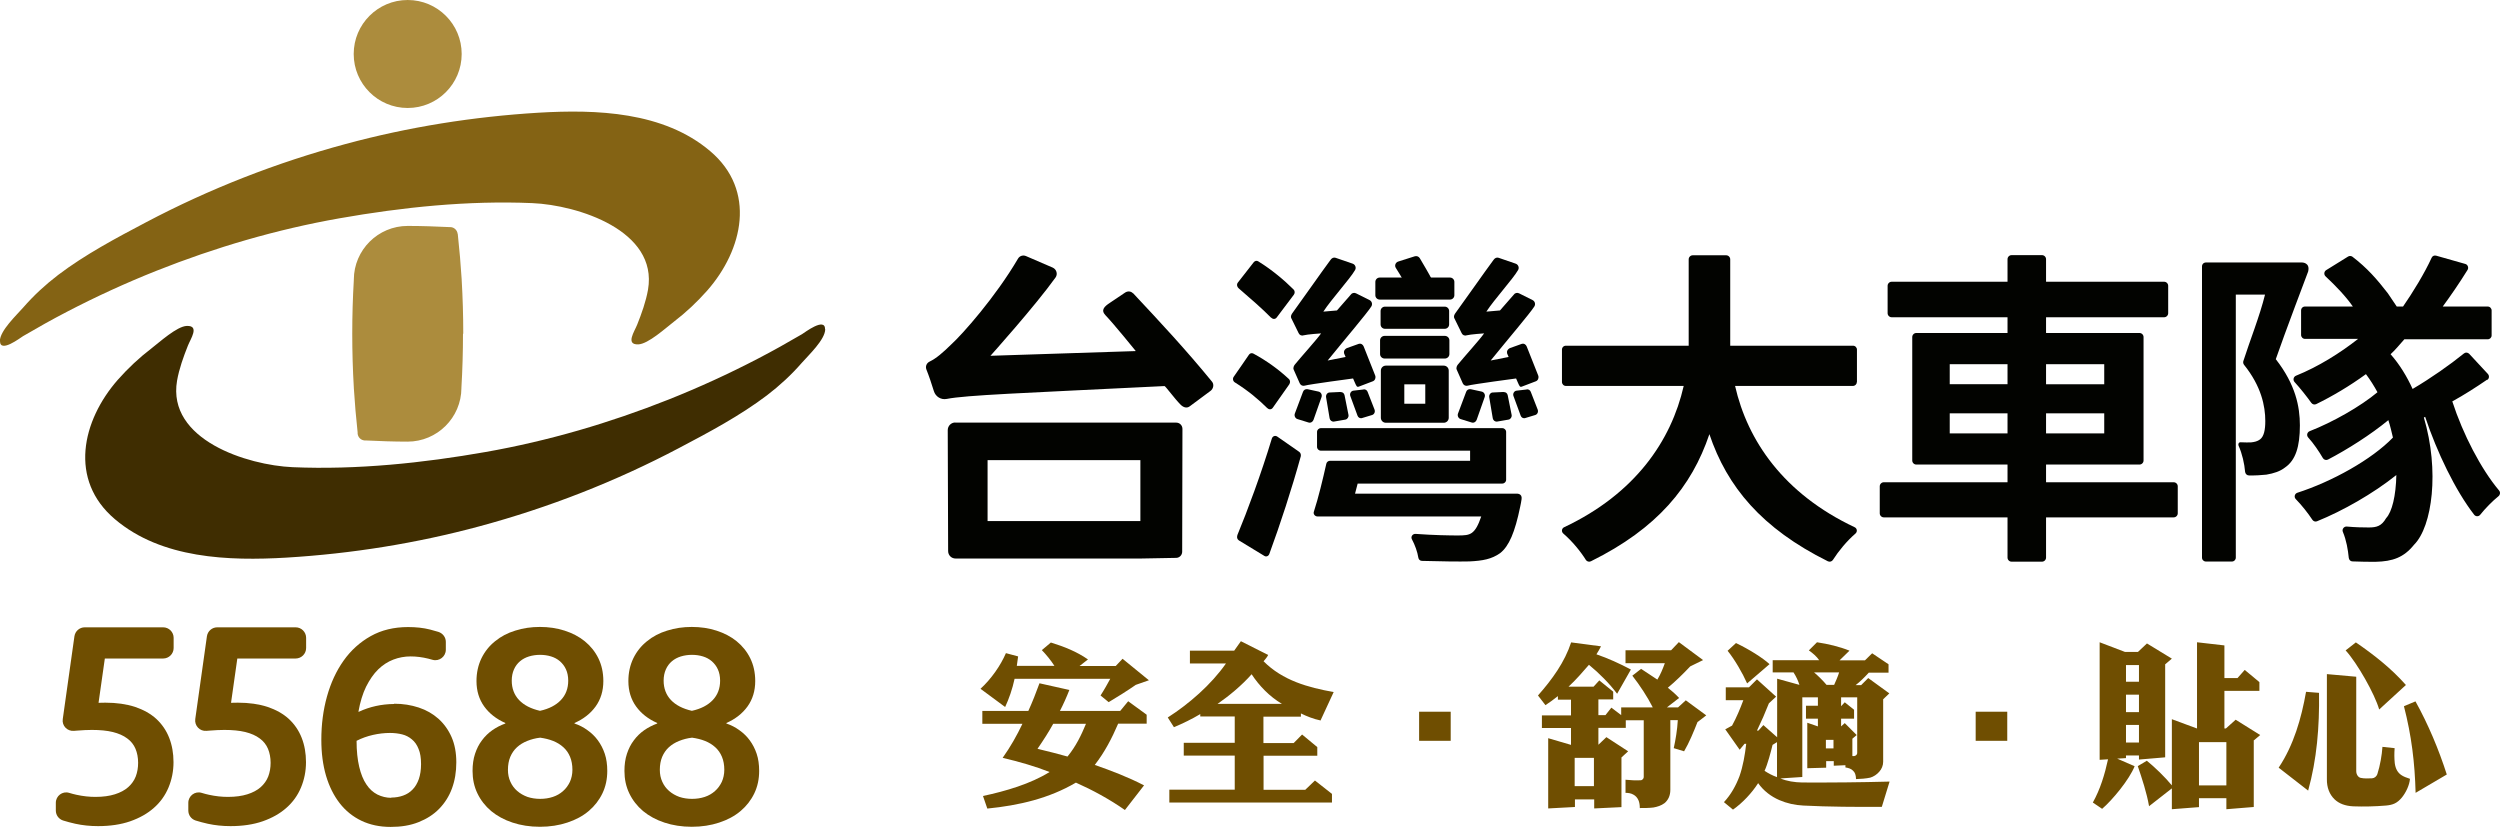 <?xml version="1.0" encoding="UTF-8"?><svg id="b" xmlns="http://www.w3.org/2000/svg" viewBox="0 0 190.77 63.09"><g id="c"><path d="M7.5,53.63c.21,0,.38-.01.54-.01.86,0,1.61.11,2.26.32.65.22,1.19.52,1.63.92.43.4.76.88.98,1.44.22.56.33,1.18.33,1.86s-.13,1.33-.38,1.93c-.25.6-.62,1.12-1.11,1.55-.49.44-1.1.78-1.81,1.03-.72.25-1.54.37-2.46.37-.61,0-1.18-.06-1.73-.18-.33-.07-.64-.16-.94-.25-.33-.11-.55-.41-.55-.76v-.59c0-.53.51-.91,1.01-.76.19.06.39.11.57.15.5.11.98.16,1.44.16.59,0,1.08-.07,1.49-.2.41-.13.75-.31,1.01-.54.26-.23.46-.51.58-.82.12-.32.18-.66.18-1.04,0-.4-.07-.76-.2-1.07-.13-.31-.34-.58-.63-.79-.29-.22-.66-.38-1.1-.49-.45-.11-.98-.16-1.6-.16-.34,0-.71.02-1.1.05-.09,0-.17.02-.26.02-.51.05-.94-.39-.86-.9l.89-6.32c.06-.39.39-.68.79-.68h5.98c.44,0,.8.36.8.8v.78c0,.44-.36.8-.8.8h-4.45l-.48,3.38Z" fill="#6f4e01"/><path d="M17.61,53.63c.21,0,.38-.01.54-.01.86,0,1.61.11,2.26.32.65.22,1.19.52,1.63.92.43.4.76.88.98,1.44.22.56.33,1.18.33,1.86s-.13,1.33-.38,1.93c-.25.6-.62,1.12-1.11,1.55-.49.44-1.1.78-1.81,1.03-.72.25-1.54.37-2.46.37-.61,0-1.18-.06-1.73-.18-.33-.07-.64-.16-.94-.25-.33-.11-.55-.41-.55-.76v-.59c0-.53.51-.91,1.01-.76.19.06.39.11.57.15.5.11.98.16,1.44.16.59,0,1.08-.07,1.49-.2.41-.13.75-.31,1.01-.54.26-.23.46-.51.58-.82.12-.32.18-.66.18-1.04,0-.4-.07-.76-.2-1.07-.13-.31-.34-.58-.63-.79-.29-.22-.66-.38-1.1-.49-.45-.11-.98-.16-1.6-.16-.34,0-.71.02-1.1.05-.09,0-.17.02-.26.02-.51.05-.93-.39-.86-.9l.89-6.32c.06-.39.39-.68.79-.68h5.98c.44,0,.8.36.8.8v.78c0,.44-.36.8-.8.8h-4.45l-.48,3.38Z" fill="#6f4e01"/><path d="M30.08,53.7c.67,0,1.29.1,1.87.29.58.19,1.08.48,1.51.86.42.38.76.85,1,1.4.24.55.36,1.19.36,1.92s-.11,1.39-.33,1.99c-.22.6-.55,1.12-.98,1.56-.43.44-.95.77-1.58,1.02s-1.33.36-2.12.36c-.84,0-1.58-.16-2.23-.47-.65-.31-1.21-.76-1.66-1.34-.45-.58-.8-1.28-1.04-2.09-.24-.82-.36-1.73-.36-2.75,0-1.16.14-2.26.43-3.3.29-1.04.71-1.95,1.27-2.74.56-.79,1.25-1.41,2.07-1.87.82-.46,1.77-.69,2.85-.69.61,0,1.17.06,1.68.19.24.06.45.12.64.18.33.11.56.41.56.76v.6c0,.52-.5.91-1.01.77-.11-.03-.22-.06-.33-.09-.45-.11-.9-.17-1.35-.17s-.89.08-1.31.24c-.42.16-.81.41-1.16.75-.35.34-.65.78-.92,1.31-.26.53-.46,1.18-.59,1.92h.04c.82-.38,1.71-.58,2.68-.59ZM29.86,60.86c.32,0,.62-.05.9-.15.28-.1.52-.25.72-.46.21-.21.36-.47.48-.8.11-.32.17-.7.17-1.14,0-.47-.06-.86-.19-1.16-.12-.31-.29-.55-.51-.73-.21-.18-.46-.31-.74-.38-.28-.07-.59-.11-.93-.11-.42,0-.86.05-1.3.15-.44.1-.86.25-1.25.45,0,.77.07,1.43.2,1.98.13.55.31,1,.55,1.35.23.35.51.6.84.77.33.16.68.25,1.06.25Z" fill="#6f4e01"/><path d="M41.21,63.09c-.77,0-1.47-.11-2.1-.32-.64-.21-1.18-.51-1.63-.88-.45-.38-.8-.83-1.05-1.35-.25-.52-.37-1.09-.37-1.71,0-.48.06-.92.19-1.31.13-.39.3-.73.53-1.03.22-.3.49-.56.79-.77.3-.21.63-.38.99-.51v-.04c-.68-.3-1.22-.72-1.61-1.26-.39-.54-.59-1.19-.59-1.94,0-.64.13-1.22.38-1.74.25-.51.6-.95,1.04-1.3.44-.36.95-.63,1.54-.81.59-.19,1.22-.28,1.88-.28s1.29.09,1.88.28,1.11.46,1.54.81c.44.36.79.79,1.04,1.3.25.51.38,1.09.38,1.74,0,.75-.2,1.4-.59,1.94-.39.54-.93.96-1.61,1.26v.04c.36.12.69.29.99.51.3.21.57.47.79.77.22.3.4.64.53,1.03.13.39.19.82.19,1.31,0,.62-.12,1.19-.37,1.71-.25.52-.6.97-1.05,1.35-.45.38-.99.67-1.63.88-.63.21-1.33.32-2.1.32ZM41.21,60.96c.35,0,.68-.05.98-.15.3-.1.56-.25.78-.45.22-.19.39-.43.52-.7.12-.27.19-.58.19-.92,0-.37-.06-.7-.18-.99-.12-.29-.29-.53-.51-.73-.22-.2-.48-.36-.78-.48-.3-.12-.63-.2-.99-.25-.36.04-.69.13-.99.25s-.56.28-.78.48c-.22.2-.39.45-.51.73-.12.29-.18.62-.18.99,0,.34.06.64.19.92.12.27.3.51.52.7s.48.34.78.45c.3.1.63.15.98.15ZM41.21,54.24c.69-.15,1.22-.43,1.59-.82s.56-.88.56-1.48c0-.33-.06-.62-.17-.86-.11-.25-.27-.45-.46-.62-.2-.17-.42-.29-.68-.37-.26-.08-.54-.12-.84-.12s-.57.04-.84.12c-.26.08-.49.2-.69.37-.19.16-.35.37-.46.62-.11.25-.17.53-.17.86,0,.59.19,1.09.56,1.48s.9.66,1.59.82Z" fill="#6f4e01"/><path d="M52.8,63.09c-.77,0-1.47-.11-2.1-.32-.64-.21-1.18-.51-1.63-.88-.45-.38-.8-.83-1.05-1.35-.25-.52-.37-1.09-.37-1.71,0-.48.06-.92.19-1.31.13-.39.3-.73.53-1.03.22-.3.49-.56.79-.77.3-.21.64-.38.99-.51v-.04c-.68-.3-1.22-.72-1.61-1.26-.39-.54-.59-1.19-.59-1.94,0-.64.13-1.22.38-1.74.25-.51.6-.95,1.04-1.3.44-.36.95-.63,1.54-.81.59-.19,1.22-.28,1.88-.28s1.29.09,1.88.28c.59.19,1.11.46,1.54.81.44.36.79.79,1.04,1.3.25.51.38,1.09.38,1.74,0,.75-.2,1.4-.59,1.94-.39.54-.93.96-1.61,1.26v.04c.36.12.69.29.99.51.3.21.57.47.79.77.22.3.4.64.53,1.03.13.39.19.82.19,1.31,0,.62-.12,1.19-.37,1.71-.25.52-.6.97-1.05,1.35-.45.38-.99.67-1.63.88-.63.21-1.33.32-2.1.32ZM52.8,60.96c.35,0,.68-.05.98-.15.3-.1.56-.25.78-.45.22-.19.39-.43.52-.7.12-.27.19-.58.19-.92,0-.37-.06-.7-.18-.99-.12-.29-.29-.53-.51-.73-.22-.2-.48-.36-.78-.48-.3-.12-.63-.2-.99-.25-.36.04-.69.13-.99.25-.3.12-.56.28-.78.48-.22.2-.39.45-.51.73-.12.29-.18.62-.18.99,0,.34.06.64.19.92.12.27.3.51.52.7.22.19.48.34.78.45.3.1.63.15.98.15ZM52.8,54.24c.69-.15,1.22-.43,1.59-.82.37-.39.56-.88.56-1.48,0-.33-.06-.62-.17-.86-.11-.25-.27-.45-.46-.62-.2-.17-.42-.29-.68-.37-.26-.08-.54-.12-.84-.12s-.57.04-.84.12c-.26.08-.49.2-.69.37-.19.16-.35.37-.46.62-.11.25-.17.53-.17.86,0,.59.19,1.09.56,1.48.37.39.9.66,1.59.82Z" fill="#6f4e01"/><circle cx="31.11" cy="4.12" r="4.12" fill="#ac8c3d"/><path d="M35.35,25.46c0-1.38-.04-2.75-.12-4.11,0,0,0,0,0,0,0,0,0-.02,0-.03-.07-1.13-.17-2.26-.29-3.38,0-.01,0-.02,0-.03,0-.03-.01-.06-.02-.08-.04-.27-.26-.48-.53-.5-.02,0-.05,0-.07,0-1.07-.05-2.13-.09-3.21-.09-2.26,0-4.1,1.83-4.11,4.09,0,.01,0,.02,0,.03,0,0,0,0,0,0-.08,1.36-.12,2.73-.12,4.11s.04,2.75.12,4.11c0,0,0,0,0,0,0,.01,0,.02,0,.03.07,1.14.17,2.27.29,3.39,0,.03,0,.06,0,.09.03.28.24.49.52.52.03,0,.07,0,.1,0,1.06.05,2.12.09,3.19.09,2.26,0,4.1-1.83,4.11-4.09,0,0,0-.02,0-.03,0,0,0,0,0,0,.08-1.36.12-2.73.12-4.11Z" fill="#ac8c3d"/><path d="M0,26.03c0,.94,1.56-.26,1.76-.38,1.11-.65,2.23-1.28,3.37-1.87,2.21-1.15,4.48-2.19,6.79-3.11,4.5-1.79,9.21-3.17,13.98-4.01,4.82-.85,9.82-1.37,14.72-1.16,3.47.15,9.6,2.09,8.83,6.6-.16.91-.49,1.83-.83,2.68-.2.51-.91,1.53.08,1.5.76-.02,2.12-1.27,2.71-1.72.93-.71,1.78-1.51,2.56-2.39,2.73-3.11,3.77-7.64.22-10.64-3.56-3.02-8.69-3.19-13.09-2.93-4.97.3-9.92,1.09-14.73,2.39-5.27,1.42-10.39,3.42-15.22,5.97-2.28,1.2-4.65,2.46-6.71,4.02-.97.74-1.87,1.57-2.67,2.49-.5.57-1.78,1.77-1.78,2.56Z" fill="#846314"/><path d="M62.96,25.12c0-.94-1.56.26-1.76.38-1.11.65-2.23,1.28-3.37,1.87-2.21,1.15-4.48,2.19-6.79,3.11-4.5,1.79-9.21,3.17-13.98,4.01s-9.82,1.37-14.72,1.16c-3.47-.15-9.6-2.09-8.83-6.6.16-.91.49-1.83.83-2.68.2-.51.91-1.53-.08-1.5-.76.02-2.12,1.27-2.71,1.72-.93.71-1.78,1.51-2.56,2.39-2.73,3.11-3.77,7.64-.22,10.64,3.56,3.02,8.69,3.19,13.09,2.93,4.97-.3,9.92-1.09,14.73-2.39,5.27-1.42,10.39-3.42,15.22-5.97,2.28-1.2,4.65-2.46,6.71-4.02.97-.74,1.87-1.57,2.67-2.49.5-.57,1.78-1.77,1.78-2.56Z" fill="#3f2d01"/><path d="M86.67,52.26c-.54.38-1.57,1.03-2.07,1.32l-.62-.51c.25-.38.57-.95.74-1.27h-7.3c-.17.79-.43,1.53-.72,2.15l-1.88-1.39c.82-.75,1.53-1.77,1.94-2.72l.93.25c-.03.17-.07.5-.1.72h2.87c-.27-.42-.61-.84-.96-1.2l.69-.58c1,.31,1.97.69,2.83,1.29l-.64.5h2.76l.52-.55,2.01,1.64-1,.35ZM85.32,55.23c-.47,1.1-1.02,2.16-1.78,3.14,1.26.44,2.55.93,3.76,1.56l-1.46,1.88c-1.17-.82-2.48-1.53-3.74-2.09-2.04,1.2-4.33,1.74-6.76,1.98l-.33-.96c1.73-.37,3.62-.92,5.08-1.83-1.06-.42-2.33-.79-3.58-1.08.59-.83,1.09-1.71,1.51-2.6h-3.06v-.98h3.51c.31-.68.59-1.39.85-2.11l2.28.51c-.2.52-.47,1.12-.72,1.6h4.6l.61-.74,1.41,1.03v.68h-2.19ZM80.37,55.23c-.34.62-.76,1.27-1.2,1.91.68.16,1.73.43,2.29.59.64-.78,1.05-1.63,1.41-2.5h-2.5Z" fill="#6f4e01"/><path d="M100.78,54.98c-.54-.11-1.09-.33-1.51-.54v.25h-2.86v2.01h2.31l.64-.65,1.16.96v.66h-4.1v2.6h3.18l.74-.71,1.3,1.02v.66h-12.41v-.98h4.99v-2.6h-3.89v-.98h3.89v-2.01h-2.63v-.18c-.62.37-1.33.72-2.01,1l-.47-.74c1.61-1.03,3.3-2.49,4.44-4.12h-2.75v-.98h3.38l.51-.72,2.08,1.05c-.07.16-.23.34-.35.48,1.46,1.47,3.4,2,5.35,2.35l-.99,2.14ZM95.51,51.45c-.76.86-1.73,1.66-2.6,2.26h4.91c-.93-.55-1.73-1.37-2.31-2.26Z" fill="#6f4e01"/><path d="M108.29,56.53v-2.22h2.41v2.22h-2.41Z" fill="#6f4e01"/><path d="M129.54,55.08c-.3.76-.64,1.59-1.03,2.25l-.79-.24c.14-.64.27-1.4.31-2.14h-.57v5.32c0,.45-.17.79-.45,1.02-.24.18-.55.28-.85.33-.33.04-.71.04-1.03.04,0-.23-.03-.42-.1-.59-.09-.2-.21-.34-.4-.44-.16-.09-.35-.13-.59-.13v-1c.41.04.76.06,1.15.04.14,0,.24-.14.24-.24v-4.34h-1.37v.58h-2.09v1.29l.61-.58,1.66,1.08-.51.47v3.79l-2.08.1v-.69h-1.47v.58l-2.04.11v-5.36l1.74.51v-1.29h-2.22v-.96h2.22v-1.2h-1v-.27c-.28.23-.64.48-.95.69l-.57-.74c1.09-1.23,2.04-2.55,2.53-4.05l2.28.3c-.1.2-.24.44-.35.61.88.3,1.78.71,2.63,1.16l-1.05,1.85c-.59-.79-1.37-1.57-2.15-2.21-.5.57-.99,1.15-1.56,1.67h1.91l.44-.48,1.06.86v.59h-1.13v1.2h.54l.45-.57.75.57v-.59h2.41c-.41-.81-.98-1.68-1.56-2.42l.67-.52,1.24.82c.23-.38.4-.78.57-1.25h-3v-.99h3.48l.59-.62,1.85,1.37-.98.48c-.55.58-1.13,1.15-1.71,1.63.27.21.59.49.86.78l-.93.72h.85l.59-.54,1.56,1.15-.65.5ZM121.63,57.83h-1.47v2.16h1.47v-2.16Z" fill="#6f4e01"/><path d="M143.58,61.57c-1.81.01-4.09,0-5.97-.1-.64-.03-1.27-.17-1.84-.42-.64-.28-1.2-.71-1.61-1.29-.47.74-1.19,1.51-1.92,2.02l-.69-.57c.54-.58.92-1.27,1.19-1.99.27-.78.41-1.6.51-2.46h-.13l-.37.45-1.1-1.56.52-.28c.34-.62.61-1.27.86-1.94h-1.34v-.98h1.77l.61-.61,1.46,1.32-.55.51c-.27.69-.58,1.4-.91,2.08h.11l.38-.42,1.05.93v-4.47l1.7.47c-.11-.34-.24-.62-.45-.95h-1.59v-.93h3.55c-.21-.3-.47-.52-.79-.75l.62-.62c.86.13,1.71.33,2.48.64l-.76.74h1.94l.55-.54,1.25.84v.64h-1.51c-.31.34-.65.68-1,.95h.42l.54-.54,1.61,1.17-.47.45v4.77c0,.28-.11.55-.3.76-.18.21-.44.38-.69.45-.33.07-.72.1-1.08.11-.01-.31-.08-.52-.24-.65-.13-.13-.31-.2-.57-.24v-.17l-.89.04v-.35h-.58v.5l-1.44.04v-3.47l.81.28v-.59h-.91v-.99h.91v-.64h-1.19v6.08l-1.67.11c.49.21,1.08.3,1.68.31,2.21.01,4.44-.01,6.65-.07l-.59,1.92ZM133.32,52.15c-.35-.79-.96-1.84-1.49-2.49l.64-.59c.99.47,2.04,1.13,2.56,1.61l-1.71,1.47ZM135.6,56.63l-.34.21c-.13.54-.37,1.46-.61,1.98.27.18.62.37.95.48v-2.67ZM138.43,51.31c.33.28.69.64.95.95h.58c.1-.21.3-.68.38-.95h-1.91ZM139.91,56.46h-.58v.65h.58v-.65ZM141.72,53.21h-1.23v.68l.28-.3.71.57v.68h-.99v.59l.28-.25.91.91-.33.28v1.32c.2.04.37-.07.37-.24v-4.23Z" fill="#6f4e01"/><path d="M150.76,56.53v-2.22h2.41v2.22h-2.41Z" fill="#6f4e01"/><path d="M165.22,50.7v7.09l-2,.17v-.31h-.99v.2l-.67.04,1.33.58c-.41,1.02-1.67,2.55-2.48,3.25l-.71-.48c.57-1.02.91-2.15,1.16-3.3l-.64.04v-8.97l1.94.74h.98l.69-.65,1.9,1.16-.52.44ZM163.22,50.75h-.99v1.27h.99v-1.27ZM163.22,53.01h-.99v1.33h.99v-1.33ZM163.22,55.32h-.99v1.34h.99v-1.34ZM171.98,56.53v5.05l-2.09.17v-.84h-2.09v.68l-2.07.16v-1.59l-1.74,1.36c-.17-1-.54-2.12-.86-3.06l.69-.41c.66.54,1.36,1.22,1.91,1.88v-5.05l1.92.71v-6.58l2.09.24v2.49h1l.55-.62,1.12.93v.67h-2.67v2.87h.11l.75-.67,1.87,1.17-.5.42ZM169.89,56.63h-2.09v3.3h2.09v-3.3Z" fill="#6f4e01"/><path d="M176.13,60.33l-2.25-1.75c1.15-1.73,1.73-3.75,2.09-5.79l.99.08c.04,2.6-.17,5.09-.83,7.46ZM183.29,60.85c-.37.44-.68.57-1.22.62-.82.07-1.71.09-2.5.06-.61-.03-1.09-.21-1.43-.54-.38-.37-.59-.89-.58-1.54v-8.01l2.24.2v7.2c0,.25.14.48.35.52.27.06.61.04.86.03.18-.01.35-.14.41-.35.2-.62.34-1.43.38-2.05l.93.1c-.03.4-.03.75.01,1.15.06.44.23.71.48.89.18.13.41.21.68.3-.04.49-.31,1.05-.62,1.43ZM181.55,54.14c-.33-1.17-1.68-3.55-2.56-4.51l.78-.61c1.34.92,2.67,1.95,3.82,3.25l-2.04,1.87ZM184.33,60.5c-.06-2.29-.31-4.36-.89-6.61l.88-.37c.98,1.77,1.77,3.65,2.39,5.58l-2.38,1.4Z" fill="#6f4e01"/><path d="M86.45,22.36c2.08,2.22,4.04,4.32,6.04,6.77.17.21.1.54-.12.7-.46.34-1.11.82-1.59,1.18-.23.17-.49.07-.69-.13-.47-.47-1.16-1.43-1.23-1.42-10.96.54-15.12.69-16.61.98-.44.09-.86-.17-.99-.6-.16-.52-.37-1.15-.57-1.65-.09-.24.02-.49.25-.6.5-.24,1.01-.68,1.65-1.31.84-.76,3.38-3.62,5.09-6.54.12-.21.38-.3.61-.2l2.04.88c.29.13.4.49.22.75-1.55,2.17-4.97,5.98-4.97,5.98-.03,0,11.09-.36,11.09-.36,0,0-1.69-2.09-2.31-2.73-.38-.4-.1-.67.36-.97.39-.27.84-.57,1.13-.76.19-.13.45-.12.6.05ZM72.89,32.25h16.87c.26,0,.47.21.47.48l-.02,9.37c0,.26-.21.47-.46.47l-2.72.05h-14.11c-.32,0-.57-.25-.57-.57l-.03-9.23c0-.32.26-.58.57-.58ZM75.36,35.11v4.65s0,0,0,0h11.66v-4.65s0,0,0,0h-11.66Z" fill="#020300"/><path d="M165.87,39.48h-9.73s-.01,0-.01.01v3.06c0,.17-.14.31-.31.31h-2.32c-.17,0-.31-.14-.31-.31v-3.06s0-.01-.01-.01h-9.43c-.17,0-.31-.14-.31-.31v-2.06c0-.17.14-.31.31-.31h9.43s.01,0,.01-.01v-1.33s0-.01-.01-.01h-6.95c-.17,0-.31-.14-.31-.31v-9.42c0-.17.14-.31.31-.31h6.95s.01,0,.01-.01v-1.18s0-.01-.01-.01h-8.83c-.17,0-.31-.14-.31-.31v-2.09c0-.17.14-.31.31-.31h8.83s.01,0,.01-.01v-1.71c0-.17.14-.31.31-.31h2.32c.17,0,.31.14.31.31v1.71s0,.01.01.01h9c.17,0,.31.14.31.31v2.09c0,.17-.14.31-.31.31h-9s-.01,0-.01.01v1.18s0,.01.01.01h7.12c.17,0,.31.14.31.31v9.42c0,.17-.14.31-.31.31h-7.12s-.01,0-.01.01v1.33s0,.01.01.01h9.73c.17,0,.31.14.31.31v2.06c0,.17-.14.31-.31.31ZM148.78,29.32h4.41v-1.53h-4.41v1.53ZM153.19,33.07v-1.53h-4.41v1.53h4.41ZM156.13,27.79v1.53h4.44v-1.53h-4.44ZM160.57,31.54h-4.44v1.53h4.44v-1.53Z" fill="#020300"/><path d="M96.71,31.15c-.67-.67-1.5-1.36-2.48-1.97-.15-.09-.19-.3-.08-.44.31-.43.9-1.31,1.16-1.68.08-.11.21-.14.33-.08,1.04.56,1.96,1.24,2.71,1.94.11.1.12.28.03.41l-1.26,1.79c-.1.14-.28.15-.4.03Z" fill="#020300"/><path d="M97,24.25c-.74-.75-1.5-1.4-2.48-2.25-.13-.11-.17-.3-.06-.44l1.21-1.55c.09-.11.23-.14.34-.07,1.01.62,1.98,1.43,2.7,2.15.11.11.11.28.02.4l-1.31,1.74c-.11.14-.29.14-.41.01Z" fill="#020300"/><path d="M94.41,40.86c.78-1.88,1.83-4.71,2.64-7.39.06-.19.25-.26.41-.16l1.68,1.17c.1.07.15.21.12.34-.69,2.5-1.56,5.16-2.4,7.45-.06.17-.24.24-.38.15-.49-.29-1.5-.91-1.94-1.18-.12-.08-.18-.23-.12-.38Z" fill="#020300"/><path d="M110.17,27.9h-4.42c-.21,0-.38.17-.38.38v3.6c0,.21.17.38.38.38h4.42c.21,0,.38-.17.38-.38v-3.6c0-.21-.17-.38-.38-.38ZM108.76,30.81h-1.6v-1.48h1.6v1.48Z" fill="#020300"/><path d="M109.32,22.44c.24-.01.39-.27.28-.48l-.3-.57c-.24-.48-.73-1.3-.96-1.69-.08-.13-.24-.19-.39-.14l-1.26.4c-.2.07-.29.3-.18.48.19.3.45.72.57.95l.57.95c.06.1.18.17.3.16l1.37-.06Z" fill="#020300"/><path d="M105.66,27.36h4.59c.19,0,.35-.15.35-.34v-1.05c0-.19-.16-.34-.35-.34h-4.59c-.19,0-.35.15-.35.34v1.05c0,.19.16.34.35.34Z" fill="#020300"/><path d="M110.58,24.76v-1.03c0-.18-.15-.33-.33-.33h-4.57c-.18,0-.33.15-.33.33v1.03c0,.18.15.33.33.33h4.57c.18,0,.33-.15.33-.33Z" fill="#020300"/><path d="M110.98,21.51v1.02c0,.18-.15.33-.33.33h-5.37c-.18,0-.33-.15-.33-.33v-1.02c0-.18.15-.33.33-.33h5.37c.18,0,.33.15.33.33Z" fill="#020300"/><path d="M99.01,31.98l.84.26c.16.05.32-.04.38-.2l.61-1.73c.07-.19-.04-.39-.23-.43l-.83-.18c-.15-.03-.3.05-.35.2l-.62,1.65c-.07.18.03.38.2.43Z" fill="#020300"/><path d="M102.59,27.03c.06.15.04.09.09.21l-1.37.27c1.36-1.68,2.97-3.56,3.33-4.12.11-.17.05-.4-.13-.49l-1.04-.52c-.15-.07-.32-.02-.41.12-.27.3-1.04,1.19-1.04,1.19-.17.01-1.04.09-1.04.09.61-.94,2.03-2.49,2.42-3.17.11-.18.02-.42-.18-.49l-1.31-.45c-.15-.05-.29.03-.38.16-.67.9-2.37,3.33-2.88,4.02-.1.13-.18.27-.12.42l.56,1.14c.06.15.22.23.37.18.29-.08,1.35-.15,1.35-.15-.31.45-1.62,1.9-1.97,2.34-.09.09-.19.28-.12.43l.46,1.04c.07.15.22.22.37.18.38-.11,3.7-.55,3.7-.55l.13.3c.12.26.15.4.34.31l1.05-.4c.16-.07.23-.26.17-.43l-.88-2.22c-.06-.16-.22-.25-.38-.2l-.92.33c-.31.18-.18.44-.18.44Z" fill="#020300"/><path d="M102.3,29.91l-.84.04c-.17,0-.3.18-.27.36l.27,1.61c.03.16.17.27.33.25l.87-.15c.16-.03.27-.19.24-.36l-.3-1.5c-.03-.15-.15-.25-.3-.24Z" fill="#020300"/><path d="M104.06,29.72l-.78.09c-.19.02-.31.23-.24.41l.55,1.5c.05.15.21.23.35.18l.76-.23c.17-.05.25-.24.19-.41l-.53-1.36c-.05-.13-.17-.2-.3-.19Z" fill="#020300"/><path d="M116.11,38.08c-.03.21-.06.38-.11.6-.4,1.94-.85,3-1.53,3.53-.65.46-1.33.58-2.33.63-.78.02-2.17,0-3.63-.04-.15,0-.26-.11-.28-.25-.07-.44-.25-.95-.49-1.4-.11-.2.06-.43.29-.41,1.32.1,2.66.12,3.19.12s.83-.02,1.08-.19c.28-.19.5-.58.73-1.26h-12.49c-.2,0-.35-.19-.28-.37.34-1.04.69-2.5.95-3.66.03-.13.15-.22.29-.22h10.68v-.77h-11.38c-.17,0-.3-.13-.3-.29v-1.14c0-.16.13-.29.3-.29h13.83c.17,0,.3.13.3.29v3.65c0,.16-.13.29-.3.29h-11.03l-.2.77h12.35s.42-.02.36.41Z" fill="#020300"/><path d="M111.46,31.98l.84.26c.16.05.32-.04.38-.2l.61-1.73c.07-.19-.04-.39-.23-.43l-.83-.18c-.15-.03-.3.05-.35.2l-.62,1.65c-.07.18.03.38.2.43Z" fill="#020300"/><path d="M115.03,27.03c.06.15.04.09.09.21l-1.37.27c1.36-1.68,2.97-3.56,3.33-4.12.11-.17.05-.4-.13-.49l-1.04-.52c-.15-.07-.32-.02-.41.12-.27.3-1.04,1.19-1.04,1.19-.17.01-1.04.09-1.04.09.61-.94,2.03-2.49,2.42-3.17.11-.18.02-.42-.18-.49l-1.31-.45c-.15-.05-.29.03-.38.16-.67.9-2.37,3.33-2.88,4.02-.1.13-.18.27-.12.42l.56,1.14c.06.15.22.23.37.18.29-.08,1.35-.15,1.35-.15-.31.45-1.62,1.9-1.97,2.34-.09.09-.19.28-.12.43l.46,1.04c.07.15.22.22.37.18.38-.11,3.7-.55,3.7-.55l.13.3c.12.26.15.4.34.31l1.05-.4c.16-.07.23-.26.17-.43l-.88-2.22c-.06-.16-.22-.25-.38-.2l-.92.33c-.31.18-.18.44-.18.44Z" fill="#020300"/><path d="M114.75,29.91l-.84.04c-.17,0-.3.18-.27.36l.27,1.61c.03.16.17.27.33.25l.87-.15c.16-.03.27-.19.24-.36l-.3-1.5c-.03-.15-.15-.25-.3-.24Z" fill="#020300"/><path d="M116.51,29.72l-.78.09c-.19.02-.31.23-.24.41l.55,1.5c.05.15.21.23.35.18l.76-.23c.17-.05.25-.24.19-.41l-.53-1.36c-.05-.13-.17-.2-.3-.19Z" fill="#020300"/><path d="M141.7,29.15v-2.47c0-.16-.13-.3-.3-.3h-9.37v-6.59c0-.17-.14-.31-.31-.31h-2.55c-.17,0-.31.14-.31.31v6.59h-9.37c-.17,0-.3.13-.3.3v2.47c0,.16.13.3.3.3h8.99c-.95,4.18-3.7,8.22-9.12,10.78-.2.09-.23.35-.06.49.66.57,1.3,1.34,1.71,2,.08.13.25.18.39.11,5.06-2.5,7.69-5.69,9.04-9.7,1.35,4.01,3.99,7.19,9.04,9.7.14.07.31.02.39-.11.42-.66,1.05-1.43,1.71-2,.17-.14.14-.4-.06-.49-5.42-2.56-8.17-6.6-9.12-10.78h8.99c.17,0,.3-.13.3-.3Z" fill="#020300"/><path d="M173.67,27.42c1.5,1.93,1.83,3.61,1.83,5.04,0,1.63-.33,2.66-1.13,3.21-.38.3-.85.45-1.43.55-.38.04-.85.07-1.33.06-.15,0-.27-.12-.29-.27-.05-.61-.22-1.39-.5-2-.04-.09-.01-.27.16-.26.31.02.57.01.78.01.28-.03.5-.08.7-.23.3-.23.4-.73.4-1.4,0-1.15-.31-2.66-1.62-4.29-.06-.08-.08-.17-.06-.27.49-1.54,1.25-3.43,1.66-5.09h-2.23v20.07c0,.17-.13.3-.3.3h-1.98c-.17,0-.3-.13-.3-.3v-22.22c0-.17.13-.3.3-.3h7.08s.26,0,.26,0c0,0,.63,0,.46.69,0,0-1.82,4.8-2.47,6.69ZM189.79,28.97c-.83.57-1.75,1.16-2.66,1.66.81,2.5,2.19,5.16,3.57,6.8.11.13.09.32-.04.43-.47.38-1.03.95-1.4,1.42-.12.15-.34.15-.46,0-1.44-1.86-2.84-4.77-3.74-7.47l-.1.05c1.2,4.05.65,8.31-.75,9.71-.78.97-1.63,1.27-2.93,1.3-.46,0-1.14,0-1.77-.03-.15,0-.26-.12-.28-.27-.06-.61-.18-1.34-.45-1.98-.09-.2.08-.43.3-.41.64.06,1.24.07,1.67.07.6,0,.98-.1,1.33-.71.45-.48.75-1.71.78-3.29-1.78,1.42-4.08,2.73-6.06,3.53-.13.05-.27,0-.35-.12-.33-.5-.8-1.1-1.26-1.57-.16-.16-.09-.42.12-.49,2.64-.85,5.67-2.53,7.29-4.21-.1-.41-.2-.87-.35-1.33-1.35,1.11-3.13,2.24-4.61,3.01-.14.07-.31.02-.39-.12-.29-.5-.71-1.12-1.12-1.57-.14-.16-.08-.4.12-.48,1.75-.68,3.88-1.89,5.17-2.97-.25-.46-.55-.94-.88-1.38-1.25.91-2.57,1.69-3.8,2.29-.13.06-.28.02-.37-.1-.32-.45-.84-1.11-1.28-1.59-.14-.16-.08-.4.11-.48,1.69-.68,3.37-1.73,4.74-2.81h-4.05c-.17,0-.3-.14-.3-.3v-1.87c0-.17.13-.3.3-.3h3.65c-.53-.77-1.32-1.59-2.08-2.3-.15-.14-.12-.38.05-.48l1.66-1.03c.11-.07.24-.06.34.01,1.12.86,1.85,1.69,2.7,2.79l.68,1.01h.48c.73-1.05,1.65-2.55,2.18-3.72.06-.14.21-.2.35-.16l2.22.63c.19.05.28.29.17.46-.62,1-1.28,1.96-1.89,2.79h3.43c.17,0,.3.14.3.3v1.9c0,.17-.13.3-.3.3h-6.36c-.33.36-.68.81-1.05,1.14.7.79,1.25,1.71,1.68,2.65,1.38-.81,2.86-1.85,3.92-2.71.12-.1.29-.08.4.03l1.42,1.53c.13.14.11.36-.04.46Z" fill="#020300"/></g></svg>